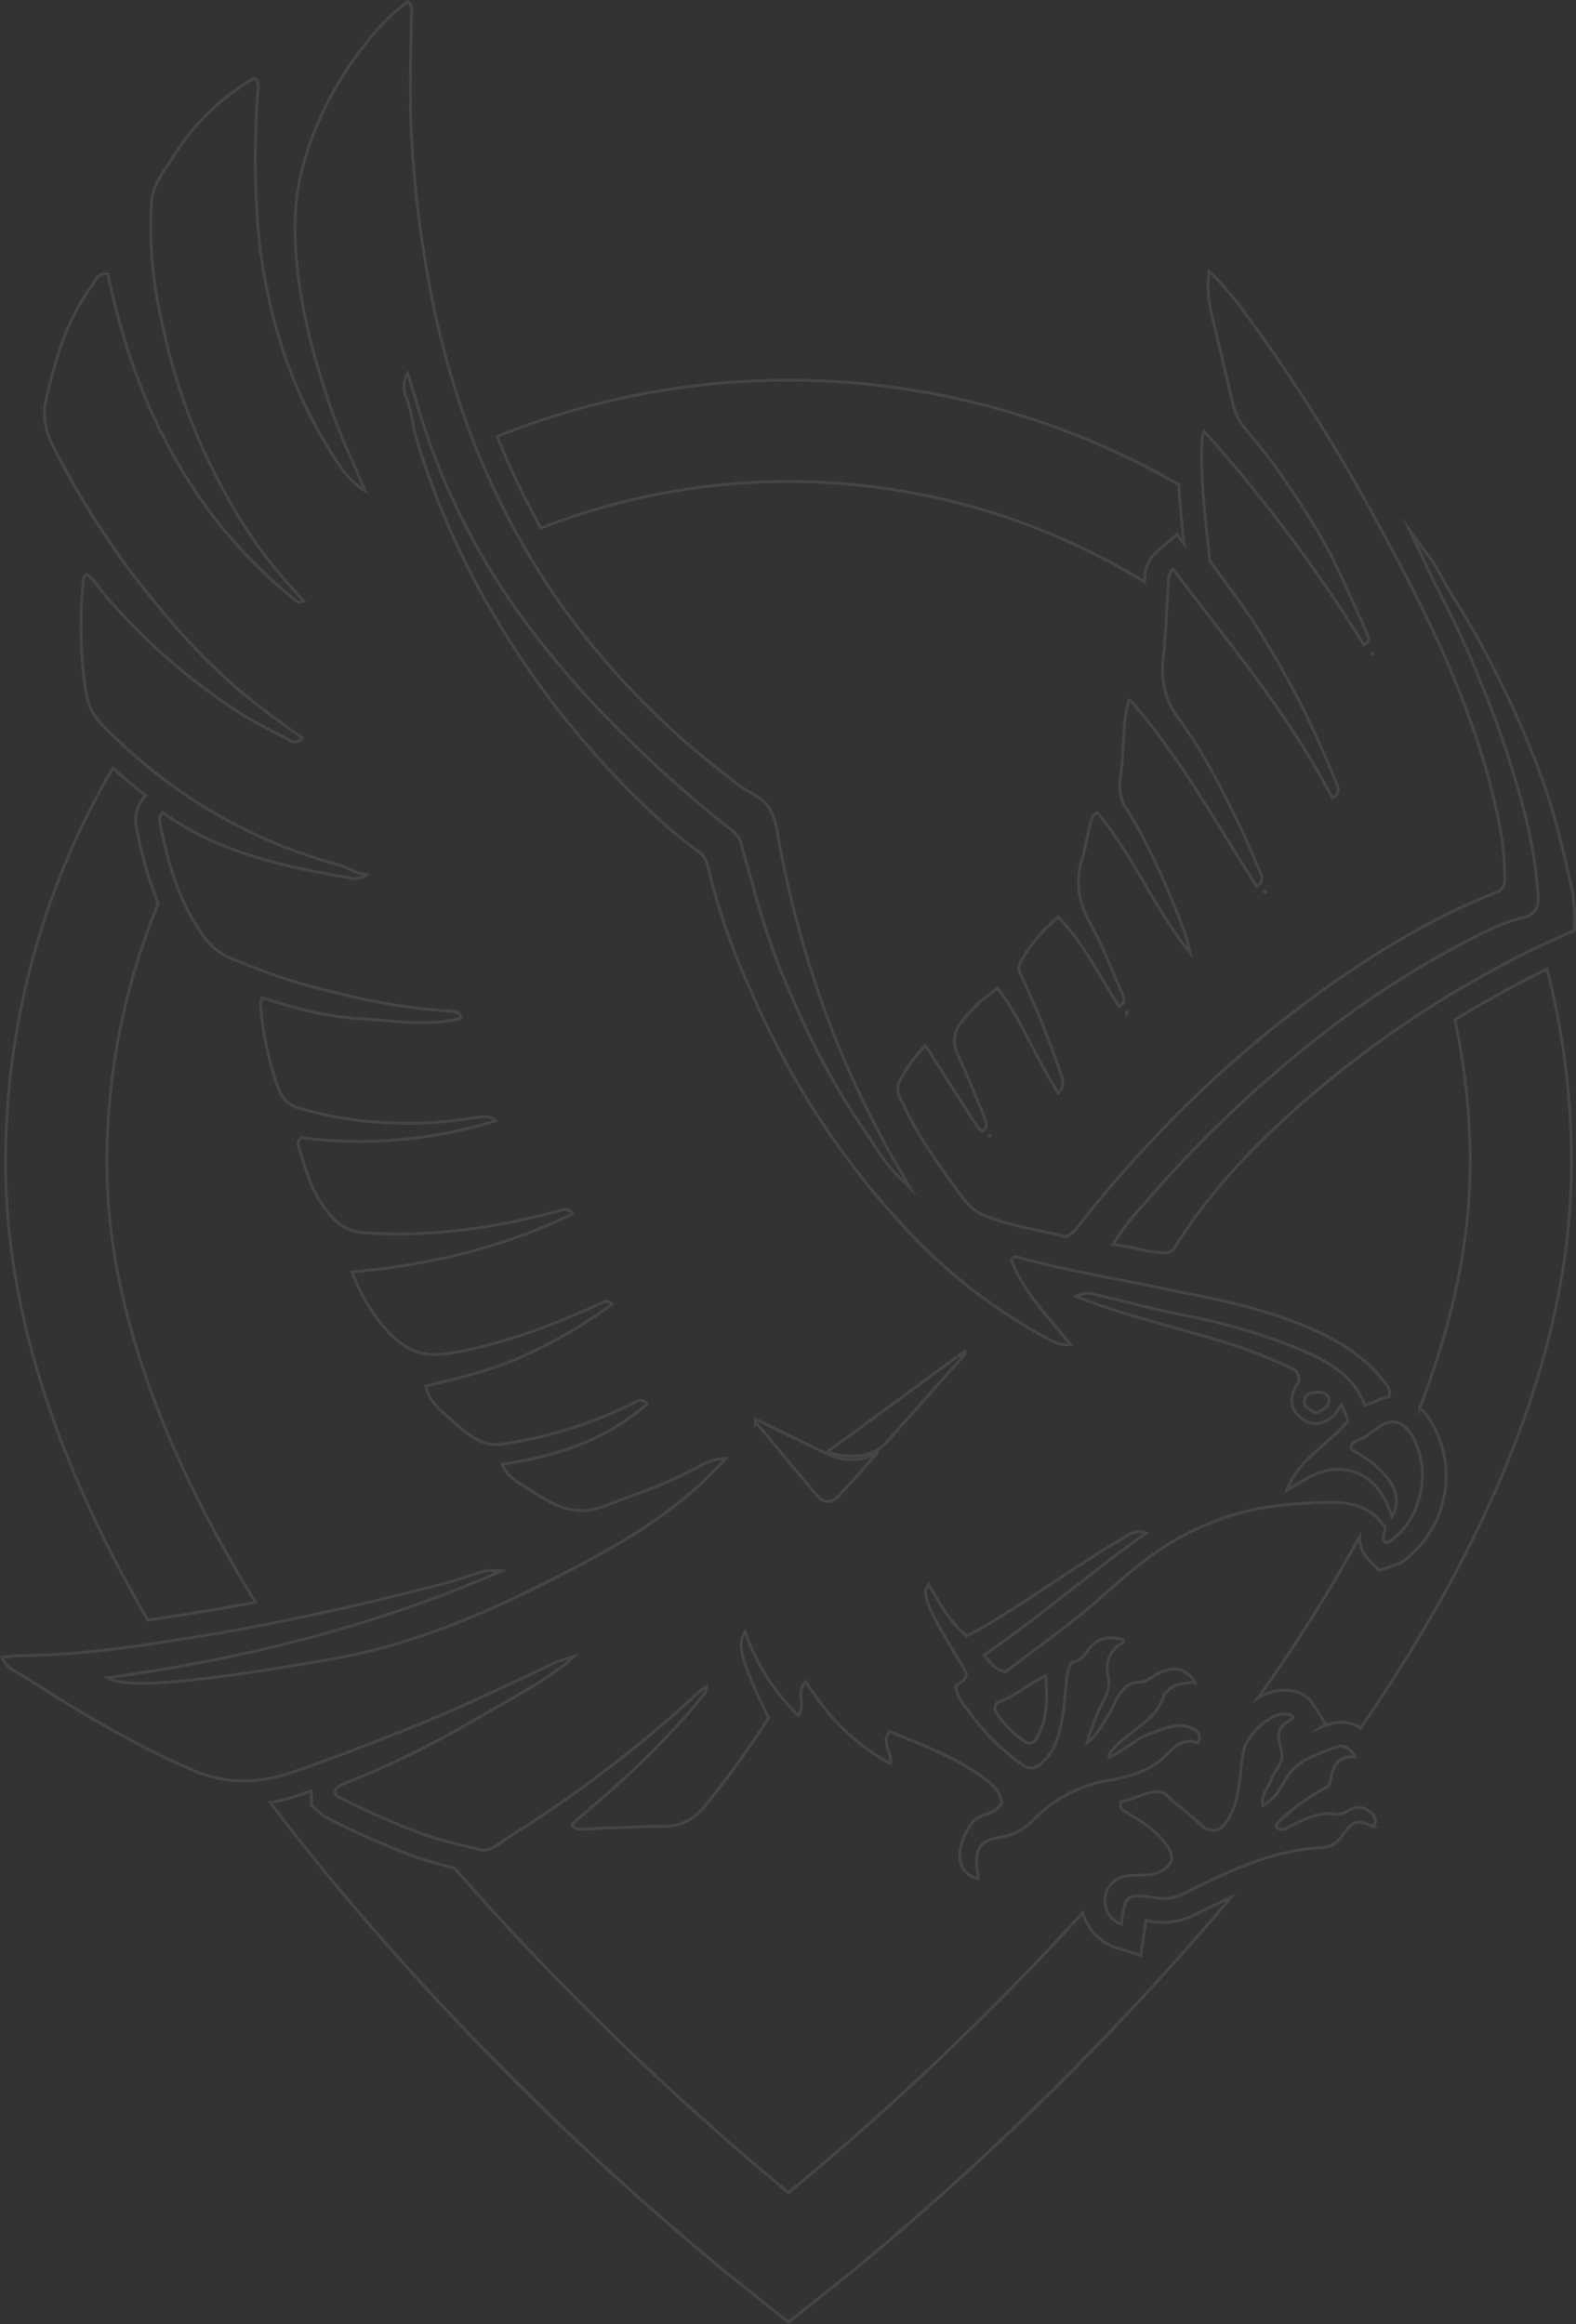 <svg xmlns="http://www.w3.org/2000/svg" width="351.563" height="518.356" viewBox="0 0 351.563 518.356">
  <rect x="0" y="0" width="351.563" height="518.356" fill="#333333" stroke="none"/>
  <g id="Group_12943" data-name="Group 12943" transform="translate(-40.66 -0.002)" opacity="0.09">
    <path id="Path_11740" data-name="Path 11740" d="M197.085,376.956c-1.91,1.652-3.8,3.447-5.731,5.142a287.81,287.81,0,0,1-28.8,22.2c-3.759,2.534-7.62,4.917-11.363,7.473a4.414,4.414,0,0,1-3.828.712c-4.176-1.11-8.428-1.936-12.495-3.456a176.382,176.382,0,0,1-18.839-8.319,3.578,3.578,0,0,1-.616-.506c-.07-1.394.766-1.884,1.846-2.309a204.1,204.1,0,0,0,27.532-13.282c5.151-2.981,10.342-5.894,15.452-8.944,2.205-1.317,4.249-2.9,6.373-4.372.264-.114,2.061-1.828,2.061-1.828s-3.837,1.172-4.344,1.416c-11.031,5.3-22.082,10.535-33.486,15.031-8.3,3.274-16.6,6.536-25.054,9.4-7.511,2.543-14.728,2.731-22.328-.57-13.073-5.678-25.182-12.942-37.1-20.613-1.833-1.179-4.158-1.79-5.24-4.475,1.7-.156,3.146-.395,4.591-.4,13.419-.09,26.636-2.232,39.814-4.344,10.14-1.625,20.226-3.694,30.276-5.909,8.033-1.771,16.006-3.768,23.959-5.822,2.963-.765,5.652-1.814,8.886-2.694a13.55,13.55,0,0,1,3.871-.111C124.71,362.631,94.7,370.112,64.658,374.2c3.506,2.283,16.3,1.7,49.775-4.11,16.551-2.871,32.266-9.189,47.337-16.768,14.856-7.47,29.492-15.282,40.726-28.012-3.047.042-5.446,1.545-7.866,2.809-6.176,3.225-12.765,5.345-19.228,7.837-7,2.7-12.153-.785-17.442-4.234-1.962-1.28-4.2-2.373-5.307-5.133,12.043-1.786,23.127-5.3,32.3-13.42a1.633,1.633,0,0,0-2.326-.557,92.606,92.606,0,0,1-13.534,5.61,90.008,90.008,0,0,1-16.753,3.9c-4.549.581-7.906-2.718-11.087-5.5-2.225-1.947-4.769-3.818-5.6-7.409,7.5-1.989,14.961-3.546,21.913-6.845a104.512,104.512,0,0,0,19.57-11.445c-1.162-1.229-1.941-.45-2.8-.058-10.938,4.961-22.089,9.171-34.059,11.083-6.1.975-10.266-1.627-13.878-5.857a41.521,41.521,0,0,1-7.183-12.4c17.162-1.528,33.554-5.393,49.17-12.924-1-1.534-2.091-.98-3.011-.729-14.273,3.891-28.713,5.945-43.577,4.9-4.409-.31-6.787-2.793-8.991-5.859-2.857-3.974-4.04-8.7-5.524-13.273a1.945,1.945,0,0,1,.585-2.06,102.222,102.222,0,0,0,43.335-3.771c-1.455-1.234-3-.932-4.363-.73a93.107,93.107,0,0,1-22.751.988,79.612,79.612,0,0,1-17.127-3.205c-2.578-.842-3.775-2.8-4.488-4.988a74.1,74.1,0,0,1-3.713-18.074,5.7,5.7,0,0,1,.362-1.448c7.291,2.385,14.573,4.3,22.2,4.737,7.391.419,14.776,1.768,22.247-.153-.481-1.6-1.463-1.515-2.254-1.553a135.726,135.726,0,0,1-24.991-3.973,136.048,136.048,0,0,1-24.815-8.142c-3.789-1.72-6.016-5.158-7.985-8.591-3.633-6.337-5.55-13.325-7.024-20.43-.2-.98-.552-2.1.446-3.216,12.559,9.055,27.216,12.172,42.08,14.658a3.972,3.972,0,0,0,3.39-.758c-2.575-.28-4.279-1.692-6.322-2.229a113.655,113.655,0,0,1-29.962-12.94A117.576,117.576,0,0,1,63.056,161.21c-2.394-2.445-3.087-5.525-3.484-8.495a102.139,102.139,0,0,1-.356-22.992c.051-.551-.006-1.158.72-1.6,1.682,1.121,2.73,2.914,4.006,4.447a137.431,137.431,0,0,0,29.814,26.193c3.613,2.411,7.556,4.183,11.346,6.253a2.22,2.22,0,0,0,3.056-.439c-3.71-2.508-7.192-5.119-10.628-7.794C87.361,148.869,79,139.3,71.1,129.192a193.976,193.976,0,0,1-18.227-28.9c-1.832-3.457-2.85-7.088-1.955-11.056C52.955,80.2,55.564,71.387,61.1,63.775c.853-1.173,1.452-3.1,3.625-2.652,5.986,28.8,18.433,53.8,41.647,72.611.465.377.928.958,2,.316-1.726-1.953-3.426-3.831-5.074-5.752-7.111-8.289-12.455-17.641-17.079-27.51A137.1,137.1,0,0,1,76.663,71.34a92.519,92.519,0,0,1-2.206-26.263c.294-4,2.939-7.17,5.041-10.393A51.86,51.86,0,0,1,96.651,17.834a7.889,7.889,0,0,1,.787-.353c1.161.889.774,2.112.709,3.164a200.466,200.466,0,0,0,.087,30.484,123.069,123.069,0,0,0,6.228,29,102.757,102.757,0,0,0,12.52,24.51,16.611,16.611,0,0,0,5.115,4.818c-1.481-3.431-2.608-6.182-3.845-8.884a138.011,138.011,0,0,1-6.107-16.735,131.913,131.913,0,0,1-4.429-18.586c-1.477-9.432-2.026-18.81.541-28.3A75.2,75.2,0,0,1,122.388,9.59,42.867,42.867,0,0,1,131.612.4c1.255.95.842,2.323.821,3.5-.185,10.74-.551,21.5.4,32.2a262.229,262.229,0,0,0,4.167,30.362A199.751,199.751,0,0,0,144.7,94.3a172.086,172.086,0,0,0,21.379,40.944A180.277,180.277,0,0,0,202.867,173.1a37.083,37.083,0,0,0,5.92,4.134c3.485,1.742,4.655,4.716,5.246,8.192a233.409,233.409,0,0,0,8.341,33.389,212.8,212.8,0,0,0,13.661,32.429c1.6,3.076,3.2,6.138,5.012,9.1.206.337,2.593,4.549,2.593,4.549l-2.587-2.517c-3.109-3.059-5.189-6.831-7.621-10.332a169.192,169.192,0,0,1-15.081-27.314,169.261,169.261,0,0,1-9.174-25.122c-1.056-3.9-2.215-7.768-3.267-11.667-.494-1.831-2.036-2.716-3.319-3.764A292.982,292.982,0,0,1,174.5,158.5c-12.366-13.12-23.271-27.338-31.166-43.632a148.757,148.757,0,0,1-9.445-24.083c-.7-2.457-1.486-4.93-2.251-7.483a5.68,5.68,0,0,0-.46,5.116c1.328,2.976,1.441,6.2,2.339,9.259A178.311,178.311,0,0,0,150.544,136.7a196.944,196.944,0,0,0,36.041,45.015,88.045,88.045,0,0,0,9.482,7.9,6.094,6.094,0,0,1,2.513,3.6,145.7,145.7,0,0,0,9.184,26.91,192.816,192.816,0,0,0,12.22,23.817,182.59,182.59,0,0,0,23.22,30.652A121.882,121.882,0,0,0,273.69,298.2c1.522.82,3.2,1.988,5.772,1.71-5.009-6.312-10.514-11.717-13.212-18.932.64-.919,1.373-.623,2.026-.439,9.984,2.809,20.223,4.424,30.356,6.541,9.432,1.971,18.987,3.58,28.09,6.8,8.788,3.106,17.253,6.962,23.085,14.806a2.724,2.724,0,0,1,.678,2.933c-1.817.04-3.37,1.3-5.366,1.769-3.083-7.852-10.04-10.6-16.995-13.41a136.47,136.47,0,0,0-24.281-6.807c-6.246-1.263-12.414-2.918-18.616-4.4a6.016,6.016,0,0,0-4.566.349c16.42,6.623,33.938,8.8,49.085,16.6.785,1.285.862,2.1.28,3.007-2.086,3.25-1.421,6.243,1.757,8.133,2.516,1.5,5.774.34,7.533-2.662a10,10,0,0,1,.667-.853l1.4,3.548c-4.271,5.252-11.044,8.447-13.649,15.474,4.263-2.47,8.249-5.525,13.6-4.427,5.384,1.1,8.018,5.077,9.841,10.294,2.87-4.931-.8-10.4-8.992-14.908a1.443,1.443,0,0,1,.88-1.91c2.179-.668,3.768-2.216,5.6-3.41,2.309-1.5,4.652-1,6.3,1.233,5.386,7.307,3.187,19.668-4.387,24.623a3.45,3.45,0,0,1-.787.272c-1.235-1.21.108-2.494-.24-3.591-3.263-4.839-8.28-5.627-13.38-5.451-7.018.241-14.07.789-20.827,2.911a61.989,61.989,0,0,0-15.517,7.357c-7.514,4.932-13.683,11.48-20.773,16.907-4.671,3.577-9.4,7.083-14.066,10.6-2.148-.318-3.251-1.8-4.8-3.737,12.414-8.467,23.624-18.344,36.2-27.24-3.011-.967-4.7.933-6.466,1.965-10.948,6.408-21.065,14.136-32.159,20.321-.425.237-.886.41-1.475.679-3.811-3.117-6.075-7.335-8.463-11.448-1.751,2.078-.607,4.777,8.3,19.5.413,1.812-1.268,2.194-2.244,3.257.2,2.414,1.891,4.143,3.23,5.978a49.914,49.914,0,0,0,11.618,11.482,3.007,3.007,0,0,0,4.065-.2c2.992-2.479,4.048-5.947,4.72-9.51.579-3.067.757-6.21,1.09-9.322a8.7,8.7,0,0,1,1.119-3.9c2.485.015,3.176-2.469,4.753-3.89,2.079-1.872,4.316-1.711,6.688-1.063.016.336.076.566.021.6-3.161,1.841-4.013,4.333-3.258,8.023.625,3.059-1.779,5.707-2.767,8.561-.661,1.907-1.506,3.75-1.993,5.738,2.238-1.582,3.326-3.928,4.671-6.069.864-1.376,1.479-2.906,2.323-4.3,1.066-1.756,2.406-3.1,4.73-3.1,1.549,0,2.677-1.23,4.011-1.87,3.747-1.8,6.014-1.325,8.351,1.823l0-.025c-2.05.415-4.316.149-5.945,1.9-.288.311-.825.515-.923.86-1.672,5.891-7.486,7.9-11.125,11.93a19.072,19.072,0,0,0-1.183,1.5c-.057.078.016.252.052.607,3.377-1.426,5.989-4.247,9.266-5.319,3.193-1.045,6.786-3.04,10.317-.44a2.326,2.326,0,0,1,.152,2.627c-4.214-1.655-5.957,2.1-8.707,4.135-3.164,2.347-7.1,3.453-10.841,4.12a30.785,30.785,0,0,0-17.36,9.066,12.412,12.412,0,0,1-7.244,3.682c-4.922.78-5.879,2.86-4.777,9.209-4.616-.923-5.775-6.087-1.606-12.217,1.616-2.376,5.305-1.81,6.82-4.73-.381-2.773-2.568-4.437-4.627-5.9-6.223-4.421-13.357-7.043-20.372-9.927-1.977,2.291.391,4.368.2,7.108-8.348-4.334-14.073-10.654-18.929-18.215-2.368,2.061.052,5.124-1.681,7.529a48.121,48.121,0,0,1-11.86-18.683c-1.9,2.87-.916,6.415,5.221,19.218a208.95,208.95,0,0,1-13.832,19.195c-2.576,3.292-5.435,5-9.657,4.989-6.039-.009-12.078.4-18.119.6a2.084,2.084,0,0,1-2.294-1.017c2.1-1.828,4.241-3.711,6.4-5.573a194.8,194.8,0,0,0,19.592-19.248c1.286-1.472,2.231-2.67,3.719-4.487a3.431,3.431,0,0,0,.407-1.477A7.109,7.109,0,0,0,197.085,376.956ZM177.9,289.439Zm114.668-133.5c11.2,12.673,19.291,27.54,28.432,41.759a2.089,2.089,0,0,0,.817-2.967c-1.639-3.908-3.269-7.83-5.132-11.634-3.9-7.957-7.955-15.88-13.224-23-3.19-4.313-3.807-8.714-3.278-13.761.592-5.653.761-11.35,1.147-17.026a2.891,2.891,0,0,1,1.006-2.384C314.849,143.515,328.245,159.4,337.879,178a2.1,2.1,0,0,0,.979-3.054c-2.265-5.707-4.78-11.294-7.469-16.826a215,215,0,0,0-10.744-18.777c-2.824-4.577-6.221-8.8-9.351-13.19a3.526,3.526,0,0,1-.814-1.45c-.881-9.051-2.168-18.08-1.655-27.215a8.2,8.2,0,0,1,.465-1.283,339.641,339.641,0,0,1,35.6,47.588c1.35-.608,1.121-1.573.753-2.4-2.213-4.965-4.418-9.936-6.747-14.846-3.618-7.626-8.315-14.62-13.079-21.55-2.326-3.383-5.035-6.506-7.624-9.7a14.51,14.51,0,0,1-2.749-6.145c-1.44-6.355-2.964-12.691-4.5-19.022a26.237,26.237,0,0,1-.555-9.632,66.062,66.062,0,0,1,7.654,8.865c7.2,9.67,13.82,19.74,20.072,30.036,4.481,7.378,8.629,14.966,12.734,22.564q4.891,9.053,9.293,18.369a216.294,216.294,0,0,1,9.544,23.364,151.755,151.755,0,0,1,5.784,21.942,61.419,61.419,0,0,1,.848,10.6,2.753,2.753,0,0,1-1.874,2.81c-12.747,4.95-24.395,11.9-35.616,19.62a260.107,260.107,0,0,0-42.85,37.483c-5.279,5.671-10.265,11.569-15.034,17.662a5.908,5.908,0,0,1-2.569,2.042c-6.124-1.64-12.629-2.349-18.557-4.956-3.009-1.324-4.825-4.354-6.724-6.958-4.466-6.123-8.743-12.383-11.754-19.412a3.8,3.8,0,0,1,0-3.413,32.477,32.477,0,0,1,5.722-7.871s.737.981,1.387,2.023c3.413,5.463,6.913,10.872,10.4,16.286a4.325,4.325,0,0,0,.919.79c1.276-.87.939-1.981.555-2.92-1.928-4.711-3.785-9.461-5.959-14.059-2.426-5.13,1.184-8.019,4.218-11.249,1.355-1.442,2.7-2.065,4.633-3.752,5.294,7.182,8.541,15.655,13.521,23.444,1.512-1.479,1.025-3.009.547-4.4a216.329,216.329,0,0,0-9.093-22.39c-.679-1.428.121-2.461.783-3.543a34,34,0,0,1,7.767-8.955c5.782,5.975,9.149,13.288,13.56,19.951,1.47-.684,1.139-1.87.755-2.751-2.321-5.319-4.417-10.775-7.227-15.83-2.755-4.956-3.378-9.786-1.545-15.068.653-2.45,1.088-5.759,1.9-8.062a1.955,1.955,0,0,1,1.283-1.484c8.017,9.557,12.681,21.437,20.684,31.243a48.274,48.274,0,0,0-1.41-5.134c-3.645-9.288-7.464-18.5-12.814-26.984a9.364,9.364,0,0,1-1.366-6.5c.562-4.148.679-8.356.96-12.541a31.96,31.96,0,0,1,1.052-5.414Zm30.394,42.869c-.06-.021-.129-.069-.178-.054s-.078.095-.116.146l.293.1C322.961,198.939,322.961,198.876,322.962,198.813ZM291.99,226.044l.138-.244-.179.021ZM346.8,145.833l-.072-.1-.051.107ZM261.478,253.323c-.046-.022-.1-.07-.134-.058s-.047.084-.069.129c.046.022.1.07.135.058S261.457,253.369,261.478,253.323Zm129.755-55.475c-1.841-7.851-3.583-15.724-6.3-23.354a205.6,205.6,0,0,0-9.3-21.874,198.88,198.88,0,0,0-11.367-20.4c-1.889-2.914-3.113-6.194-5.447-8.893l-3.594-4.869s3,6.454,3.151,6.776c1.183,2.482,2.361,4.971,3.654,7.4a221.59,221.59,0,0,1,9.78,21.649,217.487,217.487,0,0,1,7.311,21.044c2.345,8.156,4.241,16.319,4.628,24.817a3.972,3.972,0,0,1-3.288,4.522c-4.947,1.2-9.427,3.552-13.837,5.876a214.085,214.085,0,0,0-31.81,20.757A277.284,277.284,0,0,0,295.8,268.614a53.908,53.908,0,0,0-6.849,8.984c4.248.375,7.818,1.883,11.683,1.846a2.583,2.583,0,0,0,2.218-1.423c7.362-11.776,16.777-21.742,27.1-30.949a237.78,237.78,0,0,1,31.489-23.551c5.2-3.285,10.583-6.257,16.007-9.167,4.616-2.476,9.408-4.553,14.4-6.832A35.544,35.544,0,0,0,391.234,197.848Zm-64.375,184.49c-3.148.022-8.078,4.722-8.776,8.121-.939,4.572-.625,9.366-2.634,13.754-1.7,3.714-3.98,5.655-7.32,2.46-1.736-1.661-3.627-3.165-5.5-4.668-1.186-.95-2.066-2.5-3.861-2.4-2.934.166-5.4,1.831-8.017,2.247-.421,1.641.449,1.976,1.281,2.464,3.429,2.011,6.789,4.105,9.062,7.537,1.492,2.253,1.186,3.936-1.1,5.323-2.471,1.5-5.255.919-7.9,1.2a5.585,5.585,0,0,0-1.314,10.79c.991-6.884.983-6.83,8.25-5.771a10.447,10.447,0,0,0,6.149-1.279c9.582-4.712,19.168-9.447,30.141-9.989a6.072,6.072,0,0,0,4.934-2.923c2.081-3.109,3.368-3.441,6.73-1.764a2.059,2.059,0,0,0-.377-2.983,3.923,3.923,0,0,0-4.887-.776,4.969,4.969,0,0,1-2.983.935c-3.828-.571-7.045,1.053-10.271,2.731-.956.5-1.99,1.236-3.132.1.076-.275.063-.629.232-.785a47.766,47.766,0,0,1,10.018-7.475c.873-.458,1.761-.914,1.884-1.855.419-3.2,1.452-5.746,5.5-5.508-1.158-1.785-2.459-2.821-4.141-2.177-4.323,1.653-8.952,2.808-11.493,7.412-1.146,2.077-2.38,4.289-5,5.694-.411-2.508,1.25-4.012,1.89-5.815.759-2.14,2.987-3.811,2.289-6.4-1.146-4.255-.952-4.973,2.635-7.464C328.577,382.183,327.671,382.332,326.858,382.338Zm-63.732-2.628c-.532.878-.712,1.576-.255,2.23a23.249,23.249,0,0,0,6.372,6.461,1.707,1.707,0,0,0,2.479-.392c2.676-4.3,2.579-9.031,2.229-14.289C269.853,375.692,266.838,378.587,263.127,379.71Zm73.963-67.035a1.866,1.866,0,0,0-1.894-2.137,9.956,9.956,0,0,0-2.084.192,1.883,1.883,0,0,0-.991,3.124,5.485,5.485,0,0,0,1.183.87c1.362.795,2.257-.145,3.158-.923a1.861,1.861,0,0,0,.619-1.075C337.084,312.709,337.087,312.692,337.09,312.675Zm-29.844,62.473c.031.29.063.58,0-.024-.051.6-.026.306,0,.007C307.248,375.123,307.245,375.148,307.245,375.148Z" transform="translate(0 0)" fill="none" stroke="#fff" stroke-miterlimit="10" stroke-width="0.646"/>
    <path id="Path_11741" data-name="Path 11741" d="M431.2,1250.968a15.73,15.73,0,0,1-9.406,1.837c-.682-.1-1.369-.2-1.981-.281-.076.494-.153,1.029-.226,1.537l-.9,6.258-6.015-1.945a11.357,11.357,0,0,1-6.927-7.632,641.478,641.478,0,0,1-65.64,62.466,646.8,646.8,0,0,1-74.537-72.421,78.982,78.982,0,0,1-9.024-2.62,182.256,182.256,0,0,1-19.406-8.568,7.142,7.142,0,0,1-1.666-1.215l-1.786-1.494-.052-2.271a8.054,8.054,0,0,1,.009-1q-1.3.453-2.6.893a42.43,42.43,0,0,1-6.559,1.662q10.364,13.677,22.518,27.708a664.587,664.587,0,0,0,79.022,77l14.077,11.215,14.077-11.215a664.587,664.587,0,0,0,79.022-77q2.846-3.281,5.584-6.543C436.272,1248.483,433.755,1249.711,431.2,1250.968Z" transform="translate(-123.54 -824.148)" fill="none" stroke="#fff" stroke-miterlimit="10" stroke-width="0.646"/>
    <path id="Path_11742" data-name="Path 11742" d="M958.414,664.622c-4.747,2.546-9.8,5.329-14.741,8.4a152.575,152.575,0,0,1,3.4,32.007c0,18.061-4.233,36.473-11.263,54.62a11.221,11.221,0,0,1,1.9,2,23.6,23.6,0,0,1-5.76,32.247,6.864,6.864,0,0,1-2.071.886l-.578.194-1.258.425-1.266.427-2.266-2.318a6.74,6.74,0,0,1-2.07-5.251,350.789,350.789,0,0,1-22.762,36.072,11.417,11.417,0,0,1,5.6-1.752l.191,0c3.046-.064,5.225,1,6.627,3.206l2.739,4.318-1.023.71c.52-.189,1.041-.38,1.558-.576a7.812,7.812,0,0,1,7.243.8c31.25-45.4,47.057-87.635,47.057-126a174.378,174.378,0,0,0-5.437-43.3C962.247,662.659,960.306,663.608,958.414,664.622Z" transform="translate(-578.456 -445.571)" fill="none" stroke="#fff" stroke-miterlimit="10" stroke-width="0.646"/>
    <path id="Path_11743" data-name="Path 11743" d="M85.836,712.646l.473-.075c4.111-.659,8.358-1.415,12.954-2.3-19.308-31.337-33.138-65.183-33.138-97.882A151.56,151.56,0,0,1,77.59,554.426,86.747,86.747,0,0,1,72.9,538.418l-.04-.184a8.212,8.212,0,0,1,1.73-7.664l.181-.2q-3.663-2.844-7.3-6.148a173.576,173.576,0,0,0-23.943,88.166c0,31.493,10.645,65.592,31.74,101.908C78.818,713.765,82.344,713.205,85.836,712.646Z" transform="translate(-1.624 -352.925)" fill="none" stroke="#fff" stroke-miterlimit="10" stroke-width="0.646"/>
    <path id="Path_11744" data-name="Path 11744" d="M389.45,292.106a152.071,152.071,0,0,1,134.634,11.982c.018-.272.03-.546.049-.819a8.167,8.167,0,0,1,2.873-6.084l4.3-3.657,1.586,2.1c-.037-.347-.073-.7-.109-1.043-.422-4-.846-8.07-1.087-12.2a174.462,174.462,0,0,0-152-10.72A170.888,170.888,0,0,0,389.45,292.106Z" transform="translate(-228.119 -174.318)" fill="none" stroke="#fff" stroke-miterlimit="10" stroke-width="0.646"/>
    <path id="Path_11745" data-name="Path 11745" d="M557.236,970.3c-.271-.132-.561-.319-.747.147a3.626,3.626,0,0,0,.8,1.122q2,2.413,4.021,4.816c2.909,3.487,5.8,6.989,8.734,10.458,1.632,1.931,3.52,1.883,5.168-.008,1.464-1.68,2.986-3.309,4.469-4.973,1.339-1.5,2.658-3.021,3.986-4.532a11.522,11.522,0,0,1-7.019,1.554,14.462,14.462,0,0,1-4.51-1.365c-1.1-.529-2.1-1-3.088-1.48Q563.14,973.175,557.236,970.3Z" transform="translate(-347.231 -653.375)" fill="none" stroke="#fff" stroke-miterlimit="10" stroke-width="0.646"/>
    <path id="Path_11746" data-name="Path 11746" d="M636.057,922.946c-10.334,7.461-20.431,15.069-30.657,22.421a15.715,15.715,0,0,0,7.28.86,9.4,9.4,0,0,0,5.7-2.7c1.21-1.354,2.408-2.72,3.616-4.075q6.868-7.7,13.735-15.4A.937.937,0,0,0,636.057,922.946Z" transform="translate(-380.185 -621.569)" fill="none" stroke="#fff" stroke-miterlimit="10" stroke-width="0.646"/>
  </g>
</svg>
